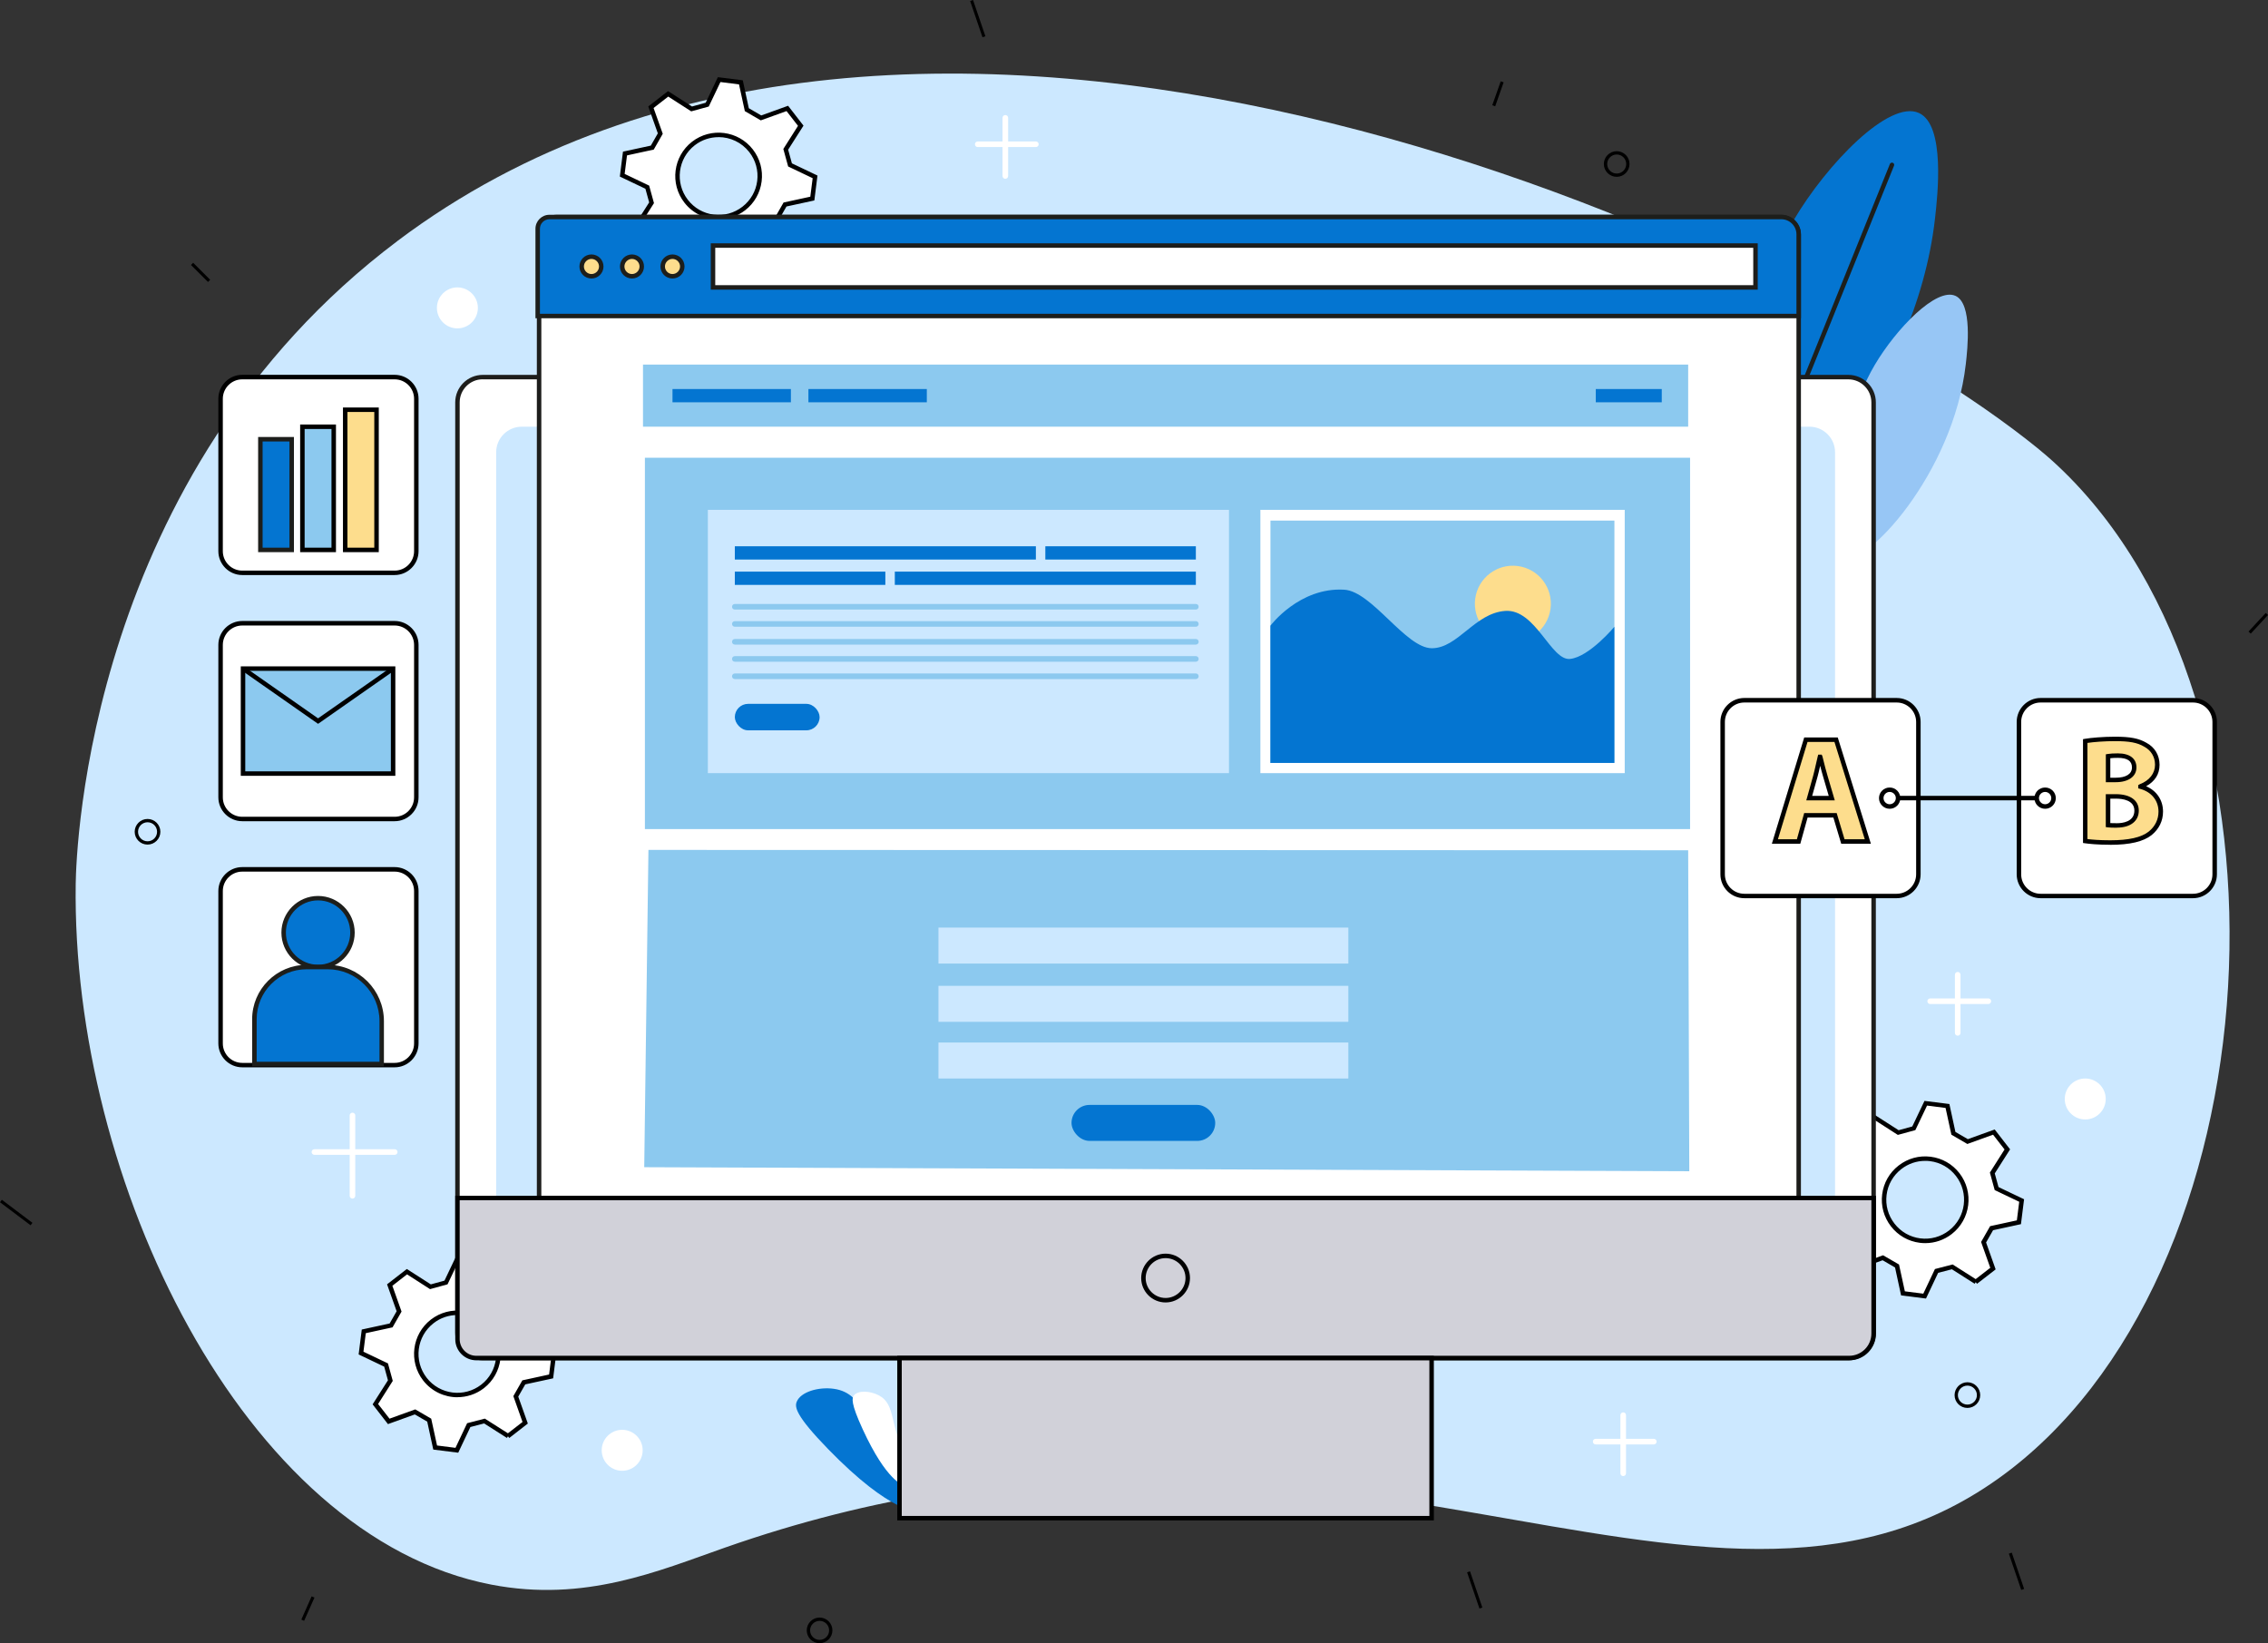 <?xml version="1.0" encoding="UTF-8"?>
<svg id="_Слой_1" data-name="Слой 1" xmlns="http://www.w3.org/2000/svg" viewBox="0 0 405.31 293.64">
  <rect x="0" y="0" width="405.31" height="293.64" fill="#333333" stroke="none"/>
  <defs>
    <style>
      .cls-1 {
        fill: #0475d1;
      }

      .cls-1, .cls-2, .cls-3, .cls-4, .cls-5, .cls-6, .cls-7, .cls-8, .cls-9, .cls-10, .cls-11, .cls-12 {
        stroke-width: 0px;
      }

      .cls-3 {
        fill: #1d1f1c;
      }

      .cls-4 {
        fill: #fddd8d;
      }

      .cls-5 {
        fill: #1d1e1b;
      }

      .cls-6, .cls-7 {
        fill: #fff;
      }

      .cls-7 {
        fill-rule: evenodd;
      }

      .cls-8 {
        fill: #8cc9ef;
      }

      .cls-9 {
        fill: #cce8ff;
      }

      .cls-10 {
        fill: #d1d1d9;
      }

      .cls-11 {
        fill: #97c6f5;
      }

      .cls-12 {
        fill: #1d1d1b;
      }
    </style>
  </defs>
  <path class="cls-9" d="m71.03,43.06c91.63-68.9,242.72-2.28,291.11,35.45,2.94,2.29,4.52,3.71,5.6,4.73,45.3,42.53,39.42,145.38-10.69,181.03-53.06,37.75-119.75-25.47-227.49,12.29-11.92,4.18-25.03,9.83-41.73,6.62-44.41-8.55-75.07-72.28-74.3-125.26.09-5.94,2.17-73.24,57.51-114.86Z"/>
  <path class="cls-1" d="m165.39,270.19c-1.24.15-6.07.41-17.42-11.26-5.79-5.96-5.96-7.48-5.6-8.41.7-1.8,3.92-2.72,6.63-2.34,5.87.82,5.39,7.18,14.88,15.66,1.67,1.49,4.46,3.77,3.88,5.21-.35.87-1.79,1.06-2.38,1.13Z"/>
  <path class="cls-6" d="m162.08,265.65c-.76-.17-3.65-1.01-7.9-10.22-2.17-4.7-1.95-5.63-1.55-6.1.78-.91,2.87-.78,4.38,0,3.28,1.7,1.68,5.33,5.5,12.28.67,1.22,1.84,3.14,1.2,3.87-.38.44-1.27.25-1.63.17Z"/>
  <path class="cls-1" d="m311.51,92.91c6.23,3.08,30.85-23.3,34.29-53.85.47-4.14,1.88-16.71-2.87-18.87-5.33-2.42-16.48,9.14-22.41,19.19-5.87,9.95-7.15,19.31-8.74,31-1.93,14.16-2.89,21.24-.27,22.54Z"/>
  <path class="cls-11" d="m329.23,99.69c4.01,1.98,19.86-15,22.08-34.67.3-2.66,1.21-10.76-1.85-12.15-3.43-1.56-10.61,5.88-14.43,12.35-3.78,6.41-4.6,12.43-5.63,19.96-1.24,9.12-1.86,13.68-.17,14.51Z"/>
  <g>
    <path class="cls-7" d="m353.06,229.1l3.1-2.4-1.67-4.71,1.43-2.51,4.88-1.06.49-3.88-4.48-2.14-.77-2.78,2.68-4.22-2.4-3.1-4.7,1.69-2.54-1.47-1.06-4.88-3.88-.49-2.14,4.48-2.78.77-4.2-2.69-3.08,2.39,1.67,4.71-1.43,2.51-4.88,1.06-.49,3.88,4.48,2.14.77,2.78-2.68,4.22,2.39,3.08,4.7-1.69,2.54,1.47,1.06,4.88,3.88.49,2.12-4.5,2.81-.73,4.22,2.68-.04.03Zm-14.82-10.2c-2.49-3.21-1.91-7.82,1.3-10.31s7.82-1.91,10.31,1.3,1.91,7.82-1.3,10.31c-3.21,2.49-7.82,1.91-10.31-1.3Z"/>
    <path class="cls-2" d="m344.19,232.05l-4.45-.56-1.08-4.99-2.22-1.29-4.8,1.73-2.74-3.53,2.74-4.3-.67-2.44-4.57-2.18.56-4.45,4.98-1.08,1.25-2.19-1.71-4.81,3.53-2.74,4.29,2.75,2.44-.67,2.18-4.57,4.45.56,1.08,4.99,2.22,1.29,4.8-1.73,2.75,3.55-2.74,4.3.67,2.44,4.57,2.18-.56,4.45-4.98,1.08-1.25,2.19,1.71,4.81-2.84,2.2h0s-.46.35-.46.35h0s-.03.03-.03.03l-.23-.3-.19.29-4.07-2.59-2.46.64-2.17,4.59Zm-3.79-1.29l3.31.42,2.08-4.4,3.16-.82,4.12,2.62,2.61-2.02-1.64-4.62,1.61-2.82,4.78-1.04.42-3.32-4.38-2.09-.86-3.13,2.62-4.13-2.05-2.64-4.6,1.66-2.85-1.66-1.04-4.78-3.31-.42-2.09,4.38-3.13.86-4.11-2.64-2.62,2.04,1.64,4.62-1.61,2.82-4.78,1.04-.42,3.32,4.38,2.09.86,3.13-2.62,4.13,2.04,2.62,4.6-1.66,2.85,1.65,1.04,4.78Zm3.66-8.61c-.33,0-.66-.02-.98-.06-2.05-.26-3.88-1.3-5.15-2.94s-1.83-3.67-1.57-5.72c.26-2.05,1.3-3.88,2.94-5.15,1.64-1.27,3.67-1.83,5.72-1.57,2.05.26,3.88,1.3,5.15,2.94,2.62,3.38,2,8.25-1.37,10.87-1.38,1.07-3.03,1.63-4.74,1.63Zm-.02-14.7c-1.53,0-3.01.5-4.25,1.46-1.47,1.14-2.41,2.78-2.64,4.62s.27,3.66,1.41,5.13c1.14,1.47,2.78,2.41,4.62,2.64,1.84.23,3.66-.27,5.13-1.41,3.03-2.35,3.58-6.72,1.23-9.75-1.14-1.47-2.78-2.41-4.62-2.64-.29-.04-.59-.05-.88-.05Z"/>
  </g>
  <g>
    <path class="cls-7" d="m137.43,46.16l3.1-2.4-1.67-4.71,1.43-2.51,4.88-1.06.49-3.88-4.48-2.14-.77-2.78,2.68-4.22-2.4-3.1-4.7,1.69-2.54-1.47-1.06-4.88-3.88-.49-2.14,4.48-2.78.77-4.2-2.69-3.08,2.39,1.67,4.71-1.43,2.51-4.88,1.06-.49,3.88,4.48,2.14.77,2.78-2.68,4.22,2.39,3.08,4.7-1.69,2.54,1.47,1.06,4.88,3.88.49,2.12-4.5,2.81-.73,4.22,2.68-.04.03Zm-14.82-10.2c-2.49-3.21-1.91-7.82,1.3-10.31s7.82-1.91,10.31,1.3,1.91,7.82-1.3,10.31c-3.21,2.49-7.82,1.91-10.31-1.3Z"/>
    <path class="cls-2" d="m128.56,49.11l-4.45-.56-1.08-4.99-2.22-1.29-4.8,1.73-2.74-3.53,2.74-4.3-.67-2.44-4.57-2.18.56-4.45,4.98-1.08,1.25-2.19-1.71-4.81,3.53-2.74,4.29,2.75,2.44-.67,2.18-4.57,4.45.56,1.08,4.99,2.22,1.29,4.8-1.73,2.75,3.55-2.74,4.3.67,2.44,4.57,2.18-.56,4.45-4.98,1.08-1.25,2.19,1.71,4.81-2.84,2.2h0s-.49.38-.49.38l-.23-.3-.19.29-4.07-2.59-2.46.64-2.17,4.59Zm-3.79-1.29l3.31.42,2.08-4.4,3.16-.82,4.13,2.62,2.61-2.02-1.64-4.61,1.61-2.82,4.78-1.04.42-3.31-4.38-2.09-.86-3.13,2.62-4.13-2.05-2.64-4.6,1.66-2.85-1.65-1.04-4.78-3.32-.42-2.09,4.38-3.13.86-4.11-2.64-2.62,2.04,1.64,4.61-1.61,2.82-4.78,1.04-.42,3.31,4.38,2.09.86,3.13-2.62,4.13,2.04,2.63,4.6-1.66,2.85,1.65,1.04,4.78Zm3.66-8.62c-2.31,0-4.61-1.03-6.13-3h0c-2.62-3.38-2-8.25,1.37-10.87,3.38-2.62,8.25-2,10.87,1.37,1.27,1.64,1.83,3.67,1.57,5.72-.26,2.05-1.3,3.88-2.94,5.15-1.41,1.09-3.08,1.62-4.74,1.62Zm-.02-14.69c-1.49,0-2.99.47-4.25,1.45-3.03,2.35-3.58,6.72-1.23,9.75h0c1.14,1.47,2.78,2.41,4.62,2.64,1.84.23,3.66-.27,5.13-1.41,1.47-1.14,2.41-2.78,2.64-4.62s-.27-3.66-1.41-5.13c-1.37-1.76-3.42-2.69-5.5-2.69Z"/>
  </g>
  <g>
    <path class="cls-7" d="m90.76,256.66l3.1-2.4-1.67-4.71,1.43-2.51,4.88-1.06.49-3.88-4.48-2.14-.77-2.78,2.68-4.22-2.4-3.1-4.7,1.69-2.54-1.47-1.06-4.88-3.88-.49-2.14,4.48-2.78.77-4.2-2.69-3.08,2.39,1.67,4.71-1.43,2.51-4.88,1.06-.49,3.88,4.48,2.14.77,2.78-2.68,4.22,2.39,3.08,4.7-1.69,2.54,1.47,1.06,4.88,3.88.49,2.12-4.5,2.81-.73,4.22,2.68-.04.03Zm-14.82-10.2c-2.49-3.21-1.91-7.82,1.3-10.31s7.82-1.91,10.31,1.3,1.91,7.82-1.3,10.31c-3.21,2.49-7.82,1.91-10.31-1.3Z"/>
    <path class="cls-2" d="m81.88,259.6l-4.45-.56-1.08-4.99-2.22-1.29-4.8,1.73-2.74-3.53,2.74-4.3-.67-2.44-4.57-2.18.56-4.45,4.98-1.08,1.25-2.19-1.71-4.81,3.53-2.74,4.29,2.75,2.44-.67,2.18-4.57,4.45.56,1.08,4.99,2.22,1.29,4.8-1.73,2.75,3.55-2.74,4.3.67,2.44,4.57,2.18-.56,4.45-4.98,1.08-1.25,2.19,1.71,4.81-3.32,2.58-.23-.3-.19.29-4.07-2.59-2.46.64-2.17,4.59Zm-3.79-1.29l3.31.42,2.08-4.4,3.16-.82,4.13,2.62,2.61-2.02-1.64-4.62,1.61-2.82,4.78-1.04.42-3.32-4.38-2.09-.86-3.13,2.62-4.13-2.05-2.64-4.6,1.66-2.85-1.65-1.04-4.78-3.32-.42-2.09,4.38-3.13.86-4.11-2.64-2.62,2.04,1.64,4.61-1.61,2.82-4.78,1.04-.42,3.31,4.38,2.09.86,3.13-2.62,4.13,2.04,2.62,4.6-1.66,2.85,1.66,1.04,4.78Zm3.66-8.62c-2.31,0-4.6-1.03-6.13-3h0c-2.62-3.38-2-8.25,1.37-10.87,3.38-2.62,8.25-2,10.87,1.37,2.62,3.38,2,8.25-1.37,10.87-1.41,1.09-3.08,1.62-4.74,1.62Zm-.02-14.69c-1.49,0-2.99.47-4.25,1.46-3.03,2.35-3.58,6.72-1.23,9.75h0c2.35,3.03,6.72,3.58,9.75,1.23,3.03-2.35,3.58-6.72,1.23-9.75-1.37-1.76-3.42-2.69-5.5-2.69Z"/>
  </g>
  <path class="cls-3" d="m313.31,91.34s-.1,0-.15-.03c-.21-.08-.3-.32-.22-.52l24.8-61.48c.08-.21.32-.3.52-.22.21.08.3.32.22.52l-24.8,61.48c-.06.16-.21.25-.37.25Z"/>
  <g>
    <rect class="cls-6" x="81.75" y="67.38" width="253.09" height="175.31" rx="4.52" ry="4.52"/>
    <path class="cls-12" d="m330.32,243.09H86.27c-2.71,0-4.92-2.21-4.92-4.92V71.91c0-2.71,2.21-4.92,4.92-4.92h244.04c2.71,0,4.92,2.21,4.92,4.92v166.26c0,2.71-2.21,4.92-4.92,4.92ZM86.27,67.78c-2.27,0-4.12,1.85-4.12,4.12v166.26c0,2.27,1.85,4.12,4.12,4.12h244.04c2.27,0,4.12-1.85,4.12-4.12V71.91c0-2.27-1.85-4.12-4.12-4.12H86.27Z"/>
  </g>
  <rect class="cls-8" x="167.71" y="186.3" width="73.25" height="6.43"/>
  <path class="cls-9" d="m93.25,76.25h230.11c2.53,0,4.58,2.05,4.58,4.58v133.26H88.67V80.83c0-2.53,2.05-4.58,4.58-4.58Z"/>
  <g>
    <path class="cls-6" d="m99.49,38.78h218.8c1.74,0,3.15,1.41,3.15,3.15v172.16H96.33V41.93c0-1.74,1.41-3.15,3.15-3.15Z"/>
    <path class="cls-12" d="m321.84,214.49H95.94V41.93c0-1.96,1.59-3.55,3.55-3.55h218.8c1.96,0,3.55,1.59,3.55,3.55v172.56Zm-225.1-.8h224.3V41.93c0-1.52-1.23-2.75-2.75-2.75H99.49c-1.52,0-2.75,1.23-2.75,2.75v171.76Z"/>
  </g>
  <g>
    <path class="cls-10" d="m81.75,214.09h253.09v24.23c0,2.41-1.96,4.37-4.37,4.37H85.12c-1.86,0-3.37-1.51-3.37-3.37v-25.23h0Z"/>
    <path class="cls-2" d="m330.47,243.09H85.13c-2.08,0-3.77-1.69-3.77-3.77v-25.63h253.89v24.63c0,2.63-2.14,4.77-4.77,4.77Zm-248.32-28.61v24.83c0,1.64,1.33,2.97,2.97,2.97h245.34c2.19,0,3.97-1.78,3.97-3.97v-23.83H82.15Z"/>
  </g>
  <g>
    <path class="cls-1" d="m98.19,38.78h220.15c1.71,0,3.1,1.39,3.1,3.1v14.59H96.09v-15.59c0-1.16.94-2.1,2.1-2.1Z"/>
    <path class="cls-5" d="m321.84,56.87H95.69v-15.99c0-1.38,1.12-2.5,2.5-2.5h220.15c1.93,0,3.5,1.57,3.5,3.5v14.99Zm-225.35-.8h224.55v-14.19c0-1.49-1.21-2.7-2.7-2.7H98.19c-.94,0-1.7.76-1.7,1.7v15.19Z"/>
  </g>
  <g>
    <rect class="cls-10" x="160.75" y="242.69" width="95.09" height="28.6"/>
    <path class="cls-2" d="m256.24,271.7h-95.89v-29.41h95.89v29.41Zm-95.09-.8h94.29v-27.8h-94.29v27.8Z"/>
  </g>
  <g>
    <circle class="cls-10" cx="208.3" cy="228.39" r="3.96"/>
    <path class="cls-2" d="m208.3,232.75c-2.41,0-4.36-1.96-4.36-4.36s1.96-4.36,4.36-4.36,4.36,1.96,4.36,4.36-1.96,4.36-4.36,4.36Zm0-7.92c-1.96,0-3.56,1.6-3.56,3.56s1.6,3.56,3.56,3.56,3.56-1.6,3.56-3.56-1.6-3.56-3.56-3.56Z"/>
  </g>
  <g>
    <circle class="cls-4" cx="105.7" cy="47.62" r="1.75"/>
    <path class="cls-5" d="m105.7,49.77c-1.19,0-2.15-.96-2.15-2.15s.96-2.15,2.15-2.15,2.15.96,2.15,2.15-.96,2.15-2.15,2.15Zm0-3.5c-.74,0-1.35.61-1.35,1.35s.61,1.35,1.35,1.35,1.35-.61,1.35-1.35-.61-1.35-1.35-1.35Z"/>
  </g>
  <g>
    <circle class="cls-4" cx="112.94" cy="47.62" r="1.75"/>
    <path class="cls-5" d="m112.94,49.77c-1.19,0-2.15-.96-2.15-2.15s.96-2.15,2.15-2.15,2.15.96,2.15,2.15-.96,2.15-2.15,2.15Zm0-3.5c-.74,0-1.35.61-1.35,1.35s.61,1.35,1.35,1.35,1.35-.61,1.35-1.35-.61-1.35-1.35-1.35Z"/>
  </g>
  <g>
    <circle class="cls-4" cx="120.18" cy="47.62" r="1.75"/>
    <path class="cls-5" d="m120.18,49.77c-1.19,0-2.15-.96-2.15-2.15s.96-2.15,2.15-2.15,2.15.96,2.15,2.15-.96,2.15-2.15,2.15Zm0-3.5c-.74,0-1.35.61-1.35,1.35s.61,1.35,1.35,1.35,1.35-.61,1.35-1.35-.61-1.35-1.35-1.35Z"/>
  </g>
  <g>
    <rect class="cls-6" x="127.42" y="43.88" width="186.3" height="7.48"/>
    <path class="cls-12" d="m314.12,51.76H127.02v-8.28h187.1v8.28Zm-186.3-.8h185.5v-6.68H127.82v6.68Z"/>
  </g>
  <rect class="cls-8" x="114.91" y="65.15" width="186.78" height="11.1"/>
  <rect class="cls-8" x="115.25" y="81.8" width="186.78" height="66.36"/>
  <polygon class="cls-8" points="301.89 209.3 115.13 208.58 115.88 151.88 301.69 151.94 301.89 209.3"/>
  <polygon class="cls-6" points="290.35 138.16 225.24 138.16 225.24 117.75 225.24 91.11 290.35 91.11 290.35 138.16"/>
  <polygon class="cls-8" points="288.51 136.34 227.04 136.34 227.04 117.56 227.04 93.03 288.51 93.03 288.51 136.34"/>
  <polygon class="cls-9" points="219.63 138.16 126.5 138.16 126.5 117.75 126.5 91.11 219.63 91.11 219.63 138.16"/>
  <circle class="cls-4" cx="270.37" cy="107.89" r="6.79" transform="translate(103.25 346.24) rotate(-76.72)"/>
  <path class="cls-1" d="m240.23,105.38c4.97.3,10.99,10.46,15.65,10.46s7.67-6.29,13.12-6.67,8.16,8.96,11.6,8.58,7.9-5.74,7.9-5.74v24.33h-61.47v-24.52s5.16-6.92,13.2-6.44Z"/>
  <rect class="cls-1" x="131.32" y="125.78" width="15.15" height="4.73" rx="2.37" ry="2.37"/>
  <rect class="cls-1" x="131.32" y="97.62" width="53.8" height="2.37"/>
  <rect class="cls-1" x="120.18" y="69.52" width="21.16" height="2.37"/>
  <rect class="cls-1" x="144.47" y="69.52" width="21.16" height="2.37"/>
  <rect class="cls-1" x="285.18" y="69.52" width="11.79" height="2.37"/>
  <rect class="cls-1" x="159.91" y="102.15" width="53.8" height="2.37"/>
  <rect class="cls-1" x="186.81" y="97.62" width="26.9" height="2.37"/>
  <rect class="cls-1" x="131.32" y="102.15" width="26.9" height="2.37"/>
  <g>
    <rect class="cls-6" x="307.86" y="125.14" width="34.97" height="34.97" rx="3.87" ry="3.87"/>
    <path class="cls-2" d="m338.96,160.51h-27.24c-2.35,0-4.27-1.92-4.27-4.27v-27.24c0-2.35,1.92-4.27,4.27-4.27h27.24c2.35,0,4.27,1.92,4.27,4.27v27.24c0,2.35-1.92,4.27-4.27,4.27Zm-27.24-34.97c-1.91,0-3.47,1.56-3.47,3.47v27.24c0,1.91,1.56,3.47,3.47,3.47h27.24c1.91,0,3.47-1.56,3.47-3.47v-27.24c0-1.91-1.56-3.47-3.47-3.47h-27.24Z"/>
  </g>
  <g>
    <rect class="cls-6" x="39.42" y="67.38" width="34.97" height="34.97" rx="3.87" ry="3.87"/>
    <path class="cls-2" d="m70.53,102.76h-27.24c-2.35,0-4.27-1.92-4.27-4.27v-27.24c0-2.35,1.92-4.27,4.27-4.27h27.24c2.35,0,4.27,1.92,4.27,4.27v27.24c0,2.35-1.92,4.27-4.27,4.27Zm-27.24-34.97c-1.91,0-3.47,1.56-3.47,3.47v27.24c0,1.91,1.56,3.47,3.47,3.47h27.24c1.91,0,3.47-1.56,3.47-3.47v-27.24c0-1.91-1.56-3.47-3.47-3.47h-27.24Z"/>
  </g>
  <g>
    <rect class="cls-6" x="39.42" y="111.37" width="34.97" height="34.97" rx="3.87" ry="3.87"/>
    <path class="cls-2" d="m70.53,146.75h-27.24c-2.35,0-4.27-1.92-4.27-4.27v-27.24c0-2.35,1.92-4.27,4.27-4.27h27.24c2.35,0,4.27,1.92,4.27,4.27v27.24c0,2.35-1.92,4.27-4.27,4.27Zm-27.24-34.97c-1.91,0-3.47,1.56-3.47,3.47v27.24c0,1.91,1.56,3.47,3.47,3.47h27.24c1.91,0,3.47-1.56,3.47-3.47v-27.24c0-1.91-1.56-3.47-3.47-3.47h-27.24Z"/>
  </g>
  <g>
    <rect class="cls-6" x="39.42" y="155.36" width="34.97" height="34.97" rx="3.87" ry="3.87"/>
    <path class="cls-2" d="m70.53,190.73h-27.24c-2.35,0-4.27-1.92-4.27-4.27v-27.24c0-2.35,1.92-4.27,4.27-4.27h27.24c2.35,0,4.27,1.92,4.27,4.27v27.24c0,2.35-1.92,4.27-4.27,4.27Zm-27.24-34.97c-1.91,0-3.47,1.56-3.47,3.47v27.24c0,1.91,1.56,3.47,3.47,3.47h27.24c1.91,0,3.47-1.56,3.47-3.47v-27.24c0-1.91-1.56-3.47-3.47-3.47h-27.24Z"/>
  </g>
  <g>
    <rect class="cls-6" x="360.8" y="125.14" width="34.97" height="34.97" rx="3.87" ry="3.87"/>
    <path class="cls-2" d="m391.91,160.51h-27.24c-2.35,0-4.27-1.92-4.27-4.27v-27.24c0-2.35,1.92-4.27,4.27-4.27h27.24c2.35,0,4.27,1.92,4.27,4.27v27.24c0,2.35-1.92,4.27-4.27,4.27Zm-27.24-34.97c-1.91,0-3.47,1.56-3.47,3.47v27.24c0,1.91,1.56,3.47,3.47,3.47h27.24c1.91,0,3.47-1.56,3.47-3.47v-27.24c0-1.91-1.56-3.47-3.47-3.47h-27.24Z"/>
  </g>
  <g>
    <path class="cls-4" d="m322.73,145.7l-1.3,4.67h-4.24l5.53-18.19h5.4l5.67,18.19h-4.45l-1.4-4.67h-5.21Zm4.62-3.08l-1.13-3.86c-.32-1.08-.65-2.43-.92-3.51h-.05c-.27,1.08-.54,2.46-.84,3.51l-1.08,3.86h4.02Z"/>
    <path class="cls-2" d="m334.34,150.77h-5.3l-1.4-4.67h-4.61l-1.3,4.67h-5.08l5.78-18.99h5.99l5.92,18.99Zm-4.7-.8h3.61l-5.42-17.39h-4.81l-5.29,17.39h3.39l1.3-4.67h5.81l1.4,4.67Zm-1.76-6.95h-5.08l1.22-4.37c.17-.62.34-1.36.5-2.08.11-.49.22-.98.33-1.42l.08-.3h.62l.13.3.13.51c.24.97.51,2.07.79,2.98l1.29,4.38Zm-4.03-.8h2.96l-.98-3.35c-.19-.62-.37-1.33-.55-2.02-.16.7-.32,1.41-.49,2.02l-.94,3.35Z"/>
  </g>
  <g>
    <path class="cls-4" d="m372.65,132.42c1.08-.19,3.24-.38,5.32-.38,2.51,0,4.05.24,5.4,1.03,1.27.67,2.16,1.92,2.16,3.59s-.95,3.08-3,3.86v.05c2.08.54,3.62,2.13,3.62,4.45,0,1.67-.76,2.97-1.89,3.89-1.32,1.05-3.54,1.65-7.15,1.65-2.02,0-3.54-.13-4.45-.27v-17.87Zm4.08,6.96h1.35c2.19,0,3.32-.89,3.32-2.24s-1.05-2.11-2.92-2.11c-.92,0-1.43.05-1.75.11v4.24Zm0,8.07c.4.05.89.05,1.59.05,1.86,0,3.51-.73,3.51-2.65,0-1.81-1.65-2.54-3.7-2.54h-1.4v5.13Z"/>
    <path class="cls-2" d="m377.1,150.96c-2.31,0-3.82-.17-4.51-.27l-.34-.05v-18.55l.33-.06c1.09-.19,3.29-.38,5.39-.38,2.72,0,4.24.29,5.6,1.08,1.5.79,2.36,2.23,2.36,3.94s-.86,2.98-2.4,3.83c1.88.81,3.02,2.48,3.02,4.53,0,1.67-.71,3.12-2.04,4.2-1.47,1.17-3.89,1.74-7.4,1.74Zm-4.05-1.02c.77.1,2.12.22,4.05.22,3.33,0,5.58-.51,6.9-1.56,1.14-.92,1.74-2.16,1.74-3.57,0-1.98-1.27-3.53-3.32-4.07l-.3-.08v-.58l.26-.15c1.74-.66,2.74-1.94,2.74-3.49,0-1.4-.71-2.58-1.95-3.24-1.23-.72-2.64-.98-5.21-.98-1.85,0-3.78.15-4.92.32v17.18Zm5.27-2.03c-.71,0-1.21,0-1.65-.06l-.35-.05v-5.88h1.8c2.57,0,4.1,1.1,4.1,2.94s-1.46,3.04-3.91,3.04Zm-1.19-.82c.32.02.71.02,1.19.02.93,0,3.11-.22,3.11-2.25,0-1.86-2.07-2.14-3.3-2.14h-1v4.36Zm.95-7.31h-1.75v-4.98l.33-.06c.46-.08,1.05-.11,1.82-.11,2.11,0,3.32.91,3.32,2.51s-1.39,2.64-3.72,2.64Zm-.95-.8h.95c1.86,0,2.92-.67,2.92-1.84s-.85-1.71-2.52-1.71c-.54,0-.99.02-1.35.06v3.49Z"/>
  </g>
  <rect class="cls-2" x="339.2" y="142.22" width="24.77" height=".8"/>
  <path class="cls-2" d="m337.7,144.53c-1.05,0-1.91-.85-1.91-1.9s.85-1.9,1.91-1.9,1.9.85,1.9,1.9-.85,1.9-1.9,1.9Zm0-3.01c-.61,0-1.1.5-1.1,1.1s.5,1.1,1.1,1.1,1.1-.5,1.1-1.1-.5-1.1-1.1-1.1Z"/>
  <path class="cls-2" d="m365.48,144.53c-1.05,0-1.91-.85-1.91-1.9s.85-1.9,1.91-1.9,1.91.85,1.91,1.9-.85,1.9-1.91,1.9Zm0-3.01c-.61,0-1.1.5-1.1,1.1s.5,1.1,1.1,1.1,1.1-.5,1.1-1.1-.5-1.1-1.1-1.1Z"/>
  <g>
    <rect class="cls-1" x="46.52" y="78.49" width="5.6" height="19.78"/>
    <path class="cls-5" d="m52.53,98.67h-6.4v-20.58h6.4v20.58Zm-5.6-.8h4.8v-18.98h-4.8v18.98Z"/>
  </g>
  <g>
    <rect class="cls-8" x="54.04" y="76.25" width="5.6" height="22.01"/>
    <path class="cls-2" d="m60.04,98.67h-6.4v-22.81h6.4v22.81Zm-5.6-.8h4.8v-21.21h-4.8v21.21Z"/>
  </g>
  <g>
    <rect class="cls-4" x="61.69" y="73.21" width="5.6" height="25.05"/>
    <path class="cls-2" d="m67.69,98.67h-6.4v-25.85h6.4v25.85Zm-5.6-.8h4.8v-24.25h-4.8v24.25Z"/>
  </g>
  <rect class="cls-9" x="167.71" y="165.76" width="73.25" height="6.43"/>
  <rect class="cls-9" x="167.71" y="176.17" width="73.25" height="6.43"/>
  <rect class="cls-9" x="167.71" y="186.3" width="73.25" height="6.43"/>
  <rect class="cls-1" x="191.49" y="197.45" width="25.68" height="6.43" rx="3.22" ry="3.22"/>
  <g>
    <g>
      <rect class="cls-8" x="43.43" y="119.48" width="26.82" height="18.76"/>
      <path class="cls-2" d="m70.65,138.64h-27.62v-19.56h27.62v19.56Zm-26.82-.8h26.02v-17.96h-26.02v17.96Z"/>
    </g>
    <polygon class="cls-2" points="56.84 129.35 43.2 119.81 43.66 119.15 56.84 128.37 70.02 119.15 70.48 119.81 56.84 129.35"/>
  </g>
  <g>
    <circle class="cls-1" cx="56.84" cy="166.65" r="6.15"/>
    <path class="cls-5" d="m56.84,173.21c-3.61,0-6.55-2.94-6.55-6.55s2.94-6.55,6.55-6.55,6.55,2.94,6.55,6.55-2.94,6.55-6.55,6.55Zm0-12.31c-3.17,0-5.75,2.58-5.75,5.75s2.58,5.75,5.75,5.75,5.75-2.58,5.75-5.75-2.58-5.75-5.75-5.75Z"/>
  </g>
  <g>
    <path class="cls-1" d="m54.78,172.81h3.77c5.33,0,9.66,4.33,9.66,9.66v7.67h-22.76v-8c0-5.15,4.18-9.32,9.32-9.32Z"/>
    <path class="cls-5" d="m68.62,190.54h-23.56v-8.4c0-5.36,4.36-9.72,9.72-9.72h3.77c5.55,0,10.06,4.51,10.06,10.06v8.07Zm-22.76-.8h21.96v-7.27c0-5.11-4.15-9.26-9.26-9.26h-3.77c-4.92,0-8.92,4-8.92,8.92v7.6Z"/>
  </g>
  <g>
    <rect class="cls-2" x="174.58" y=".03" width=".3" height="6.6" transform="translate(8.28 56.58) rotate(-18.83)"/>
    <path class="cls-2" d="m175.58,6.66l-2.21-6.48.52-.18,2.21,6.48-.52.18Zm-1.89-6.33l2.05,6.01.05-.02-2.05-6.01-.05.02Z"/>
  </g>
  <g>
    <rect class="cls-2" x="263.4" y="280.82" width=".3" height="6.6" transform="translate(-77.6 100.27) rotate(-18.83)"/>
    <path class="cls-2" d="m264.39,287.45l-2.21-6.48.52-.18,2.21,6.48-.52.18Zm-1.89-6.33l2.05,6.01.05-.02-2.05-6.01-.05.02Z"/>
  </g>
  <g>
    <rect class="cls-2" x="360.22" y="277.49" width=".3" height="6.6" transform="translate(-71.34 131.34) rotate(-18.83)"/>
    <path class="cls-2" d="m361.21,284.12l-2.21-6.48.52-.18,2.21,6.48-.52.18Zm-1.89-6.33l2.05,6.01.05-.02-2.05-6.01-.05.02Z"/>
  </g>
  <g>
    <rect class="cls-2" x="35.7" y="46.65" width=".3" height="4.05" transform="translate(-23.92 39.61) rotate(-45)"/>
    <path class="cls-2" d="m37.17,50.39l-3.04-3.04.39-.39,3.04,3.04-.39.39Zm-2.69-3.04l2.69,2.69.04-.04-2.69-2.69-.04.04Z"/>
  </g>
  <g>
    <polygon class="cls-2" points="5.44 218.78 .17 214.81 .35 214.57 5.62 218.54 5.44 218.78"/>
    <path class="cls-2" d="m5.47,218.96l-5.47-4.12.33-.44,5.47,4.12-.33.44Zm-5.12-4.17l5.07,3.82.03-.04-5.07-3.82-.03.04Z"/>
  </g>
  <g>
    <rect class="cls-2" x="265.55" y="16.61" width="4.29" height=".3" transform="translate(163.06 263.73) rotate(-70.62)"/>
    <path class="cls-2" d="m267.2,18.99l-.52-.18,1.51-4.28.52.18-.04.12-1.47,4.17Zm-.2-.34l.05.02,1.34-3.81-.05-.02-1.34,3.81Z"/>
  </g>
  <g>
    <rect class="cls-2" x="401.42" y="111.22" width="4.29" height=".3" transform="translate(47.8 332.06) rotate(-47.24)"/>
    <path class="cls-2" d="m402.23,113.23l-.4-.37,3.08-3.33.4.37-3.08,3.33Zm-.05-.39l.04.03,2.74-2.97-.04-.03-2.74,2.97Z"/>
  </g>
  <g>
    <polygon class="cls-2" points="54.28 289.47 54.01 289.35 55.75 285.43 56.03 285.55 54.28 289.47"/>
    <path class="cls-2" d="m54.35,289.64l-.5-.22,1.84-4.15.51.22-1.85,4.15Zm-.17-.35l.04.02,1.65-3.69-.05-.02-1.64,3.69Z"/>
  </g>
  <circle class="cls-6" cx="111.19" cy="259.17" r="3.66"/>
  <circle class="cls-6" cx="372.65" cy="196.39" r="3.66"/>
  <circle class="cls-6" cx="81.74" cy="55.02" r="3.66"/>
  <path class="cls-2" d="m351.59,251.6c-1.27,0-2.29-1.03-2.29-2.29s1.03-2.3,2.29-2.3,2.29,1.03,2.29,2.3-1.03,2.29-2.29,2.29Zm0-3.99c-.93,0-1.7.76-1.7,1.7s.76,1.69,1.7,1.69,1.7-.76,1.7-1.69-.76-1.7-1.7-1.7Z"/>
  <path class="cls-2" d="m146.47,293.64c-1.27,0-2.3-1.03-2.3-2.29s1.03-2.29,2.3-2.29,2.29,1.03,2.29,2.29-1.03,2.29-2.29,2.29Zm0-3.99c-.94,0-1.7.76-1.7,1.7s.76,1.7,1.7,1.7,1.7-.76,1.7-1.7-.76-1.7-1.7-1.7Z"/>
  <path class="cls-2" d="m26.37,150.93c-1.27,0-2.3-1.03-2.3-2.29s1.03-2.29,2.3-2.29,2.29,1.03,2.29,2.29-1.03,2.29-2.29,2.29Zm0-3.99c-.94,0-1.7.76-1.7,1.7s.76,1.7,1.7,1.7,1.7-.76,1.7-1.7-.76-1.7-1.7-1.7Z"/>
  <path class="cls-2" d="m288.92,31.6c-1.27,0-2.3-1.03-2.3-2.29s1.03-2.29,2.3-2.29,2.29,1.03,2.29,2.29-1.03,2.29-2.29,2.29Zm0-3.99c-.94,0-1.7.76-1.7,1.7s.76,1.7,1.7,1.7,1.7-.76,1.7-1.7-.76-1.7-1.7-1.7Z"/>
  <path class="cls-8" d="m213.71,108.93h-82.39c-.28,0-.5-.22-.5-.5s.22-.5.5-.5h82.39c.28,0,.5.22.5.5s-.22.5-.5.5Z"/>
  <path class="cls-8" d="m213.71,112h-82.39c-.28,0-.5-.22-.5-.5s.22-.5.5-.5h82.39c.28,0,.5.22.5.5s-.22.5-.5.5Z"/>
  <path class="cls-8" d="m213.71,115.19h-82.39c-.28,0-.5-.22-.5-.5s.22-.5.5-.5h82.39c.28,0,.5.22.5.5s-.22.5-.5.5Z"/>
  <path class="cls-8" d="m213.71,118.25h-82.39c-.28,0-.5-.22-.5-.5s.22-.5.5-.5h82.39c.28,0,.5.22.5.5s-.22.5-.5.5Z"/>
  <path class="cls-8" d="m213.71,121.35h-82.39c-.28,0-.5-.22-.5-.5s.22-.5.5-.5h82.39c.28,0,.5.22.5.5s-.22.5-.5.5Z"/>
  <g>
    <path class="cls-6" d="m62.99,214.19c-.28,0-.5-.22-.5-.5v-14.35c0-.28.22-.5.5-.5s.5.22.5.5v14.35c0,.28-.22.5-.5.5Z"/>
    <path class="cls-6" d="m70.54,206.37h-14.35c-.28,0-.5-.22-.5-.5s.22-.5.5-.5h14.35c.28,0,.5.22.5.5s-.22.5-.5.5Z"/>
  </g>
  <g>
    <path class="cls-6" d="m349.86,185.08c-.28,0-.5-.22-.5-.5v-10.39c0-.28.22-.5.5-.5s.5.22.5.5v10.39c0,.28-.22.5-.5.5Z"/>
    <path class="cls-6" d="m355.33,179.42h-10.39c-.28,0-.5-.22-.5-.5s.22-.5.5-.5h10.39c.28,0,.5.22.5.5s-.22.5-.5.5Z"/>
  </g>
  <g>
    <path class="cls-6" d="m290.08,263.78c-.28,0-.5-.22-.5-.5v-10.39c0-.28.22-.5.5-.5s.5.22.5.5v10.39c0,.28-.22.5-.5.5Z"/>
    <path class="cls-6" d="m295.55,258.12h-10.39c-.28,0-.5-.22-.5-.5s.22-.5.5-.5h10.39c.28,0,.5.22.5.5s-.22.5-.5.5Z"/>
  </g>
  <g>
    <path class="cls-6" d="m179.66,31.95c-.28,0-.5-.22-.5-.5v-10.39c0-.28.22-.5.5-.5s.5.22.5.5v10.39c0,.28-.22.5-.5.5Z"/>
    <path class="cls-6" d="m185.12,26.28h-10.39c-.28,0-.5-.22-.5-.5s.22-.5.5-.5h10.39c.28,0,.5.22.5.5s-.22.5-.5.5Z"/>
  </g>
</svg>